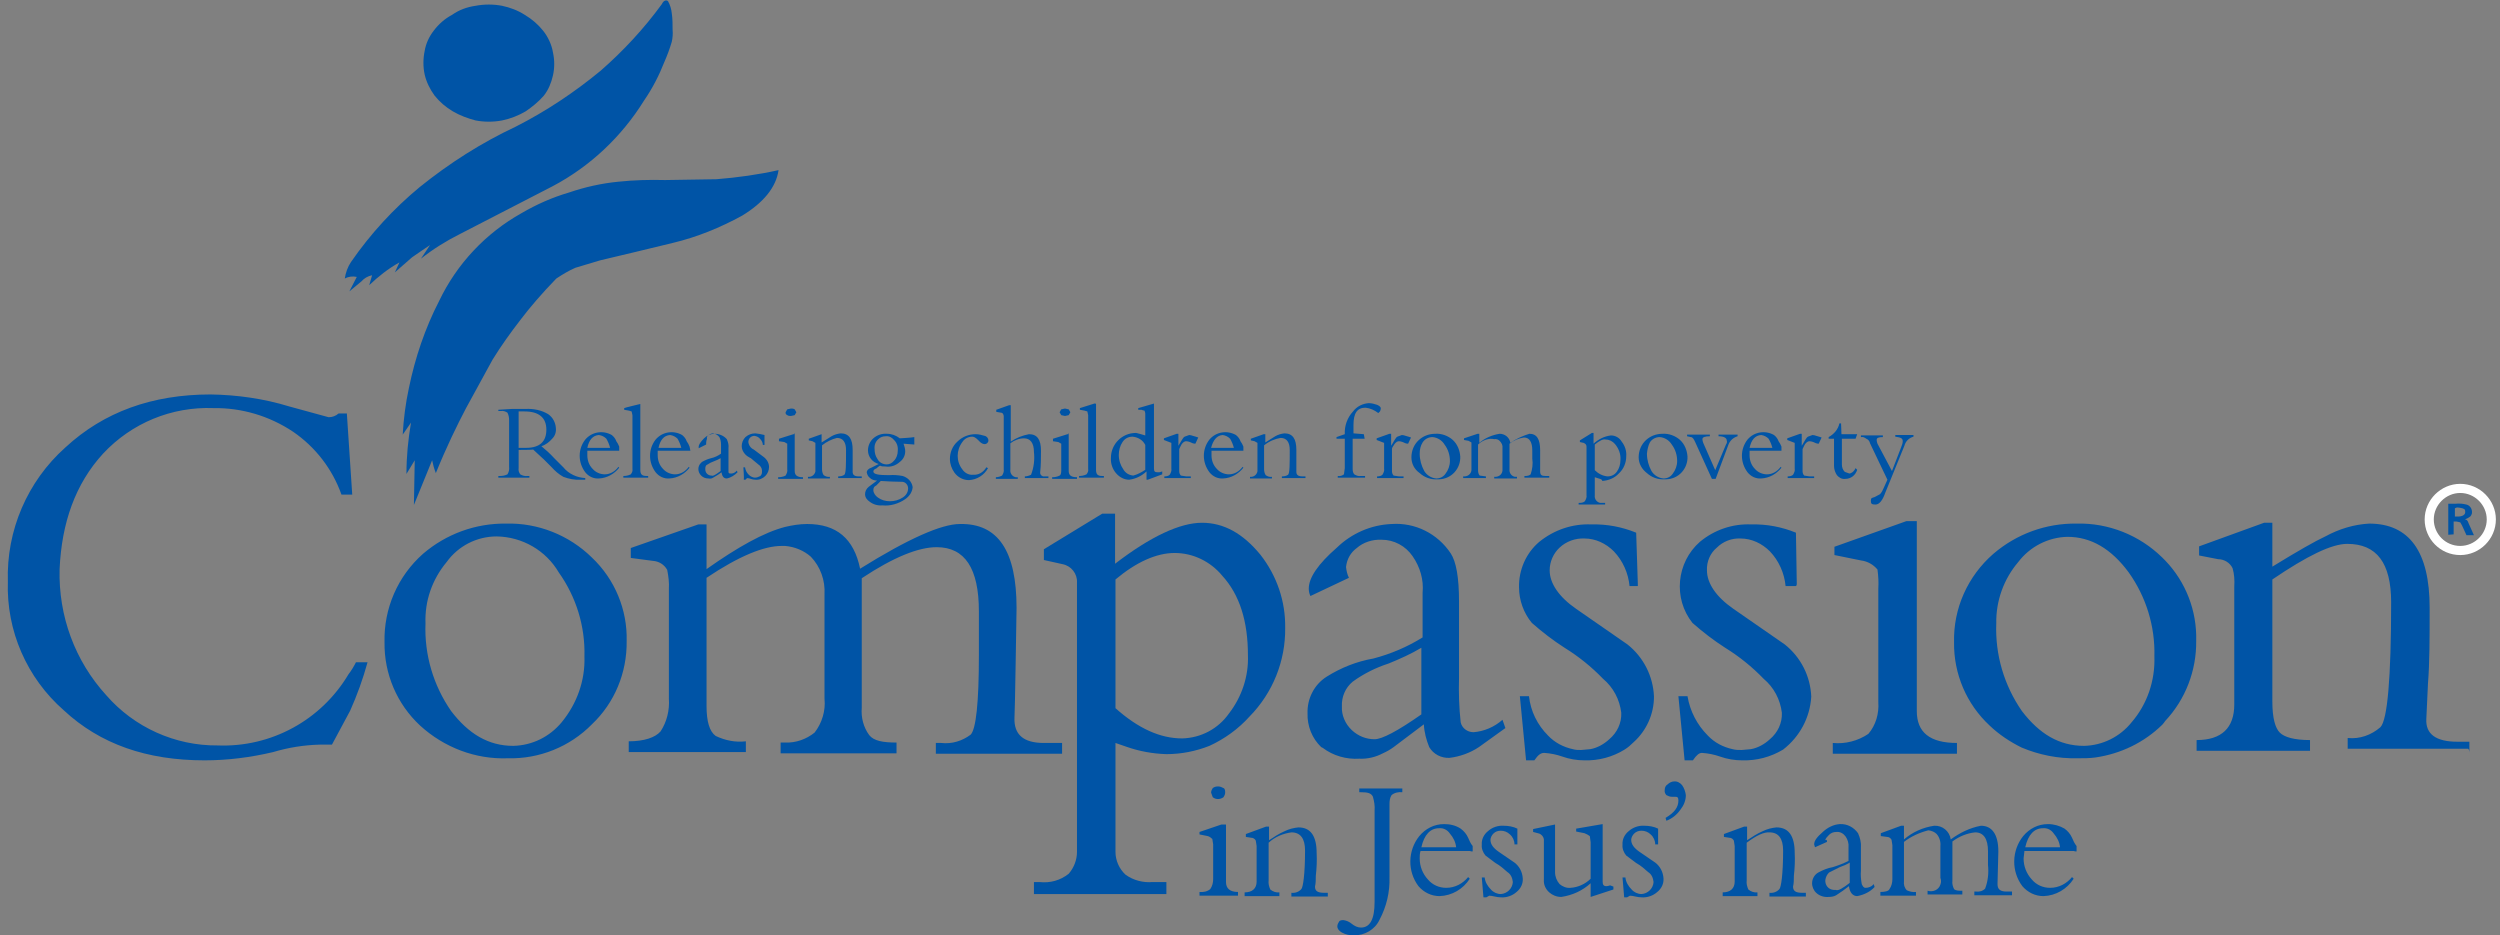 <svg xmlns="http://www.w3.org/2000/svg" fill="none" viewBox="0 0 604 226" height="226" width="604">
<rect x="0" y="0" width="604" height="226" fill="#808080" stroke="none"/>
<path fill="#0054A6" d="M422 203.6V212.7C421.9 213.5 422.1 214.2 422.4 214.9C423 215.4 423.8 215.7 424.6 215.6V216.5H416.2V215.6C418 215.6 419.1 214.7 419.1 213V204.4L418.9 203.1C418.7 202.7 418.3 202.4 417.8 202.4L416.5 202.2V201.5L421.4 199.7H422.1V203C423.3 202.2 424.5 201.4 425.9 200.8C426.9 200.3 428.1 200 429.2 199.9C432.1 199.9 433.6 201.9 433.6 206.1C433.7 207.9 433.6 209.8 433.4 211.6C433.4 212.5 433.4 213.4 433.2 214.2C433.2 215.3 433.9 215.7 435.4 215.7H436.3V216.6H427.5V215.7C428.4 215.8 429.3 215.5 429.9 214.8C430.3 214.4 430.8 211.3 430.8 205.5C430.8 202.6 429.7 201.1 427.5 201.1C426.2 201 424.4 201.8 422 203.6ZM441.4 203.4L438.5 204.7L438.3 204C438.3 203.1 439 202.2 440.5 200.9C441.6 199.9 443 199.2 444.5 199.1C446.3 199 447.9 199.9 448.9 201.3C449.4 202.4 449.7 203.6 449.6 204.8V210.3C449.5 211.4 449.6 212.5 449.8 213.6C450 214 450.2 214.5 450.7 214.5C451.5 214.5 452.2 214.2 452.7 213.6L452.9 214.3C451.8 215.5 450.3 216.2 448.7 216.5C447.6 216.5 446.9 215.6 446.7 214.1C445.7 214.9 444.7 215.6 443.6 216.3C443.1 216.6 442.4 216.7 441.8 216.7C440.8 216.8 439.7 216.5 438.9 215.8C438.2 215.2 437.8 214.3 437.8 213.4C437.8 212.3 438.4 211.3 439.3 210.8C440.4 210.2 441.6 209.7 442.8 209.5C444.1 209.1 445.4 208.6 446.6 208V204.7C446.7 203.8 446.4 202.8 445.9 202.1C445.4 201.4 444.6 200.9 443.7 201C443 201 442.4 201.2 441.9 201.7C441.5 202.1 441 202.6 441 203C441.4 202.7 441.4 203.2 441.4 203.4ZM446.9 213.3V208.4C446.1 208.9 445.3 209.2 444.5 209.5L441.9 210.8C441.4 211.3 441.1 211.9 441 212.6C440.9 213.8 441.7 214.9 443 215C443.2 215 443.3 215 443.5 215C444.1 215.3 445.2 214.6 446.9 213.3ZM460 203.4V212.9C459.9 213.7 460.1 214.5 460.7 215.1C461.4 215.4 462.1 215.6 462.9 215.5V216.4H454.3V215.5C455.4 215.5 456.3 215.3 456.5 214.8C457 214.1 457.2 213.2 457.2 212.4V204.2L457 202.9C456.8 202.5 456.4 202.2 455.9 202.2L454.4 202V201.3L459.3 199.5H460V202.8C462.1 201 464.6 199.9 467.3 199.5C469.3 199.4 471 200.8 471.3 202.8C473.5 201.2 475.9 200 478.6 199.5C481.2 199.5 482.8 201.5 482.8 205.7L482.6 213.6C482.6 214.9 483.3 215.4 484.8 215.4H486.1V216.3H477V215.4H477.4C478.2 215.5 479 215.3 479.6 214.7C480.3 212.9 480.5 210.9 480.3 209V205.7C480.3 202.6 479.2 201.1 477.2 201.1C475.2 201.3 473.3 202.1 471.7 203.3V212.8C471.6 213.5 471.8 214.2 472.1 214.8C472.5 215.2 473.2 215.2 474.1 215.2V216.1H465.7V215.2C467 215.6 468.4 215 468.8 213.7C469 213.2 469 212.6 468.8 212.1V204.4C468.9 203.4 468.6 202.3 467.9 201.5C467.4 201 466.7 200.7 465.9 200.6C463.6 201.2 461.7 202.1 460 203.4ZM501.2 205.6H489.1L488.9 207.4C488.9 209.3 489.6 211.1 490.9 212.5C492 213.8 493.6 214.5 495.3 214.5C497.4 214.5 499.3 213.5 500.6 211.9L501 212.3C499.4 214.8 496.7 216.4 493.7 216.5C491.7 216.5 489.9 215.6 488.6 214.1C485.9 210.5 486 205.5 488.8 202C490.3 200.2 492.4 199.1 494.8 199.1C496.2 199.1 497.6 199.5 498.8 200.2C499.6 200.8 500.2 201.5 500.6 202.4C500.9 203.1 501.2 203.8 501.7 204.4V205.7H501.2V205.6ZM489.3 204.7H497.7C497.6 203.5 497 202.3 496.2 201.4C495.6 200.5 494.6 200 493.6 200.1C491.5 200.1 490 201.6 489.3 204.7ZM296.2 199.2V213.1C296.2 214.6 297.1 215.5 299.1 215.5V216.4H289.8V215.5C290.7 215.6 291.7 215.4 292.4 214.8C292.9 214.1 293.1 213.2 293.1 212.4V204L292.9 202.7C292.6 202.4 292.2 202.1 291.8 202L289.8 201.6V201L295.1 199.2H296.2ZM292.6 191.5C292.6 191.1 292.8 190.7 293 190.4C293.4 190.1 293.8 190 294.3 190C294.8 190 295.2 190.2 295.6 190.4C296 190.6 296 191.1 296 191.5C296 191.9 295.8 192.3 295.6 192.6C294.8 193.2 293.7 193.2 293 192.6L292.6 191.5ZM306.5 203.6V212.7C306.4 213.5 306.6 214.2 306.9 214.9C307.5 215.4 308.3 215.7 309.1 215.6V216.5H300.7V215.6C302.5 215.6 303.6 214.7 303.6 213V204.4L303.4 203.1C303.2 202.7 302.8 202.4 302.3 202.4L301 202.2V201.5L305.9 199.7H306.6V203C307.8 202.2 309 201.4 310.4 200.8C311.4 200.3 312.6 200 313.7 199.9C316.6 199.9 318.1 201.9 318.1 206.1C318.2 207.9 318.1 209.8 317.9 211.6C317.9 212.5 317.9 213.4 317.7 214.2C317.7 215.3 318.4 215.7 319.9 215.7H320.8V216.6H312V215.7C312.9 215.8 313.8 215.5 314.4 214.8C314.8 214.4 315.3 211.3 315.3 205.5C315.3 202.6 314.2 201.1 312 201.1C309.9 201.4 308 202.2 306.5 203.6ZM335.7 194.3V212C335.8 215.5 335 219 333.3 222.2C332.2 224.6 329.7 226 327.1 226C326.1 226 325.1 225.8 324.2 225.3C323.5 224.9 323.1 224.4 323.1 223.8C323.1 223.4 323.3 223 323.5 222.7C323.7 222.3 324.2 222.3 324.6 222.3C325.3 222.4 326 222.7 326.6 223.2C327.2 223.7 328 224.1 328.8 224.1C331 224.1 332.1 222.1 332.1 217.9V195.8C332.2 194.7 332 193.6 331.7 192.5C331.3 191.6 330.4 191.4 328.8 191.4H328.4V190.5H338.8V191.4C337.9 191.3 336.9 191.5 336.2 192.1C335.8 192.7 335.7 193.5 335.7 194.3ZM355.3 205.6H343.2C343 206.2 343 206.8 343 207.4C343 209.3 343.7 211.1 345 212.5C346.1 213.8 347.7 214.5 349.4 214.5C351.5 214.5 353.4 213.5 354.7 211.9L355.1 212.3C353.5 214.8 350.8 216.4 347.8 216.5C345.8 216.5 344 215.6 342.7 214.1C340 210.5 340.1 205.5 342.9 202C344.4 200.2 346.5 199.1 348.9 199.1C350.3 199.1 351.7 199.4 352.9 200.2C353.7 200.8 354.3 201.5 354.7 202.4C355 203.1 355.3 203.8 355.8 204.4V205.7H355.3V205.6ZM343.4 204.7H351.8C351.7 203.5 351.1 202.3 350.3 201.4C349.7 200.5 348.7 200 347.7 200.1C345.6 200.1 344.1 201.6 343.4 204.7ZM358 212H358.7C358.8 213.1 359.4 214.1 360.2 214.9C360.8 215.6 361.7 216 362.6 216C364.1 215.9 365.4 214.7 365.5 213.1C365.4 212.1 365 211.2 364.2 210.7C363.3 209.9 362.4 209.1 361.3 208.5L358.9 206.7C358.3 206 357.9 205 358 204.1C357.9 202.8 358.5 201.6 359.5 200.8C360.5 199.9 361.9 199.4 363.3 199.5C364.4 199.5 365.6 199.7 366.6 200.2V204H365.9C365.9 203.1 365.5 202.2 364.8 201.6C364.2 201 363.4 200.7 362.6 200.7C361.9 200.7 361.3 200.9 360.8 201.4C360.4 201.8 360.1 202.4 360.1 202.9C360.1 204 360.8 204.9 362.1 205.8L365.9 208.4C367.1 209.3 367.8 210.7 367.9 212.2C368 213.5 367.4 214.7 366.4 215.5C365.4 216.4 364 216.9 362.6 216.8C362.1 216.8 361.6 216.7 361.1 216.6C360.7 216.5 360.2 216.4 359.8 216.4L359.1 216.8H358.4L358 212ZM389.8 214.2V214.9L384.3 216.7V213.4C382.3 215.2 379.9 216.3 377.2 216.7C376.1 216.7 375.1 216.3 374.3 215.6C373.4 214.8 372.9 213.7 373 212.5V203.2C373.1 202.4 372.6 201.7 371.9 201.4L370.4 201V200.3L375.7 199.2V210.7C375.7 211.8 376.1 212.8 376.8 213.6C377.5 214.2 378.5 214.6 379.4 214.5C381.2 214.4 383 213.6 384.3 212.3V203.5L384.1 202C383.7 201.7 383.3 201.5 382.8 201.3L380.8 200.9V200.2L387.2 199.1V213C387.2 213.7 387.4 214.1 388.1 214.1C388.4 214.1 388.7 214 389 213.9L389.8 214.2ZM392 212H392.7C392.8 213.1 393.4 214.1 394.2 214.9C394.8 215.6 395.7 216 396.6 216C398.1 215.9 399.4 214.7 399.5 213.1C399.4 212.1 399 211.2 398.2 210.7C397.3 209.9 396.4 209.1 395.3 208.5L392.9 206.7C392.3 206 391.9 205 392 204.1C391.9 202.8 392.5 201.6 393.5 200.8C394.5 199.9 395.9 199.4 397.3 199.5C398.4 199.5 399.6 199.7 400.6 200.2V204H399.9C399.9 203.1 399.5 202.2 398.8 201.6C398.2 201 397.4 200.7 396.6 200.7C395.9 200.7 395.3 200.9 394.8 201.4C394.4 201.8 394.1 202.4 394.1 202.9C394.1 204 394.8 204.9 396.1 205.8L399.9 208.4C401.1 209.3 401.8 210.7 401.9 212.2C402 213.5 401.4 214.7 400.4 215.5C399.4 216.4 398 216.9 396.6 216.8C396.1 216.8 395.6 216.7 395.1 216.6C394.7 216.5 394.2 216.4 393.8 216.4L393.1 216.8H392.4L392 212ZM402.6 198.3L402.4 197.6C404.6 196.3 405.5 195 405.5 193.4C405.5 192.7 405.3 192.5 404.8 192.5H403.9C403.4 192.5 403 192.3 402.6 192.1C402.3 191.8 402.1 191.3 402.2 190.8C402.2 190.3 402.4 189.8 402.9 189.5C403.3 189.1 403.9 188.8 404.4 188.8C405.2 188.7 405.9 189.1 406.4 189.7C406.9 190.4 407.2 191.3 407.3 192.1C407.3 193.4 406.8 194.6 406 195.6C405.1 196.9 403.9 197.8 402.6 198.3ZM126 51.5C117.4 56.3 110.4 63.7 106.1 72.7C102.7 79.3 100.3 86.4 98.8 93.7C98 97.4 97.5 101.2 97.3 105L99.3 102.1C98.6 106.2 98.2 110.3 98.2 114.5L100.2 111.2L100 122L104.4 111.2C104.6 112.2 104.9 113.3 105.3 114.3C107.9 107.9 110.4 102.8 112.6 98.6L119 86.9C121.1 83.5 123.4 80.3 125.8 77.2C128 74.3 130.9 70.9 134.4 67.3C135.9 66.3 137.4 65.4 139 64.7L145 62.9L153.4 60.9L162.5 58.7C168.4 57.3 174 55 179.3 52.1C184.4 49 187.5 45.3 188.1 41.1C183.2 42.2 178.1 42.9 173.1 43.3L160.7 43.5C156.9 43.4 153.2 43.5 149.4 43.9C145.3 44.3 141.3 45.2 137.5 46.5C133.4 47.7 129.6 49.4 126 51.5ZM103.9 59.2L101.7 62.5C104.6 60.2 107.8 58.2 111.2 56.5L133.5 45C142.6 40.2 150.2 33 155.6 24.3C157.6 21.4 159.2 18.3 160.5 15C161.2 13.4 161.8 11.8 162.3 10.1C162.5 9.2 162.6 8.2 162.5 7.2C162.5 5.9 162.5 4.5 162.3 3.2C162.2 2.2 161.9 1.2 161.4 0.3C161 -0.1 160.3 0.1 159.9 1C155.6 6.9 150.6 12.3 145.1 17.1C138.8 22.3 131.9 26.9 124.6 30.6C116.3 34.5 108.6 39.4 101.4 45.2C95.1 50.4 89.5 56.5 84.8 63.3C84 64.5 83.5 65.9 83.3 67.3C84.2 66.8 85.2 66.7 86.2 66.9L84.4 70.4L87.3 68C88 67.2 88.9 66.7 89.9 66.5L89.2 68.9C91.4 66.8 93.8 64.9 96.5 63.4L95.4 65.8L99.4 62.3C99.3 62.3 103.9 59.2 103.9 59.2ZM104.8 7.4C103.7 8.8 102.9 10.5 102.6 12.3C102.2 14.2 102.2 16.2 102.6 18C103 19.8 103.9 21.6 105 23.1C106.2 24.6 107.7 25.9 109.4 26.9C111.1 27.9 113 28.6 114.9 29.1C117 29.5 119.2 29.5 121.3 29.1C123.3 28.7 125.3 27.9 127 26.9C128.6 25.8 130.1 24.6 131.4 23.1C132.5 21.7 133.2 20 133.6 18.2C134 16.4 134 14.5 133.6 12.7C133.3 10.8 132.4 8.9 131.2 7.4C130 5.9 128.5 4.6 126.8 3.6C125.1 2.5 123.2 1.8 121.3 1.4C119.2 1 117 1 114.9 1.4C112.8 1.7 110.9 2.4 109.2 3.6C107.5 4.5 106 5.8 104.8 7.4Z"></path>
<path fill="#0054A6" d="M125.3 108.7V113.1C125.2 113.7 125.4 114.2 125.7 114.6C126.2 114.9 126.8 115.1 127.5 115H127.9V115.4H120.4V115H120.8C121.4 115 122 114.9 122.6 114.6C122.9 114.1 123.1 113.5 123 112.8V101.5C123 100.9 122.9 100.3 122.6 99.7C122.1 99.4 121.6 99.2 121.1 99.3H120.4V99L123.7 98.8H127C128.9 98.7 130.9 99.1 132.5 100.1C133.6 100.9 134.2 102.1 134.3 103.4C134.4 104.4 134.1 105.3 133.4 106C132.7 106.8 131.8 107.5 130.8 107.8C131.9 108.7 132.9 109.6 133.9 110.7L136.1 112.9C137.4 114.5 139.4 115.4 141.4 115.5V115.9H140.3C138.9 116 137.4 115.7 136.1 115.2C135 114.6 134 113.7 133.2 112.8L131.4 111L128.8 108.6C128.8 108.7 125.3 108.7 125.3 108.7ZM125.3 99.4V108.2H127.1C130.4 108.2 132 106.7 132 103.8C132 100.9 130.2 99.4 126.7 99.4H125.3ZM149.6 108.9H141.9V110C141.9 111.2 142.3 112.4 143.2 113.3C143.9 114.1 145 114.6 146.1 114.6C147.4 114.6 148.6 113.9 149.4 112.8L149.6 113C148.4 114.5 146.7 115.5 144.7 115.6C143.4 115.7 142.2 115.1 141.4 114.1C139.6 111.7 139.6 108.5 141.4 106.2C143 104.3 145.7 103.9 147.8 105.1C148.3 105.5 148.7 106 148.9 106.6C149.2 107 149.4 107.4 149.6 107.9C149.6 108 149.6 108.9 149.6 108.9ZM141.9 108.2H147.4C147.2 107.4 146.9 106.7 146.5 106C146 105.5 145.4 105.2 144.7 105.1C143.2 105.2 142.3 106.3 141.9 108.2ZM154.7 97.6V113.5C154.7 114.6 155.1 115 156.2 115H156.6V115.4H150.6V115C151.2 115 151.8 114.9 152.4 114.6C152.7 114.2 152.9 113.8 152.8 113.3V100.3L152.6 99.4L151.9 99.2L150.8 99V98.6C150.9 98.5 154.7 97.6 154.7 97.6ZM166.8 108.9H158.9V110C158.9 111.2 159.3 112.4 160.2 113.3C160.9 114.1 162 114.6 163.1 114.6C164.4 114.6 165.6 113.9 166.4 112.8L166.6 113C165.4 114.5 163.7 115.5 161.7 115.6C160.4 115.7 159.2 115.1 158.4 114.1C156.6 111.7 156.6 108.5 158.4 106.2C160 104.3 162.7 103.9 164.8 105.1C165.3 105.5 165.7 106 165.9 106.6C166.2 107 166.4 107.4 166.6 107.9C166.6 108 166.8 108.9 166.8 108.9ZM159.1 108.2H164.6C164.4 107.4 164.1 106.7 163.7 106C163.2 105.5 162.6 105.2 161.9 105.1C160.4 105.2 159.5 106.3 159.1 108.2ZM170.6 107.4L168.8 108.3V107.9C168.8 107.5 169.2 106.8 170.1 105.9C170.8 105.2 171.7 104.8 172.7 104.8C173.8 104.8 174.9 105.3 175.6 106.1C175.9 106.8 176.1 107.5 176 108.3V114C176 114.4 176.2 114.4 176.7 114.4C177.2 114.4 177.7 114.1 178 113.7L178.2 114.1C177.5 114.8 176.6 115.4 175.6 115.6C174.9 115.6 174.5 115.2 174.3 114.1C173.7 114.6 173 115 172.3 115.4C172 115.6 171.6 115.7 171.2 115.6C170.5 115.6 169.9 115.4 169.4 114.9C168.5 114 168.5 112.6 169.4 111.8C169.5 111.7 169.5 111.7 169.6 111.6C170.3 111.2 171 110.9 171.8 110.7C172.7 110.5 173.5 110.1 174.2 109.6V107.4C174.2 106.8 174.1 106.2 173.8 105.6C173.4 105.1 172.9 104.8 172.3 104.7C171.9 104.7 171.5 104.9 171.2 105.1C170.9 105.3 170.7 105.6 170.8 106C170.6 106.6 170.6 107 170.6 107.4ZM174.1 113.8V110.7C173.6 111 173.1 111.2 172.6 111.4C172 111.6 171.4 111.9 170.8 112.3C170.4 112.5 170.4 113 170.4 113.4C170.4 114.3 171.1 114.9 171.9 114.9C172.3 115.1 173 114.6 174.1 113.8ZM179.6 112.9H180C180.1 113.6 180.4 114.2 180.9 114.7C181.3 115.1 181.9 115.4 182.4 115.4C182.9 115.4 183.3 115.2 183.7 115C184.1 114.6 184.1 114.3 184.1 113.7C184.1 113.1 183.7 112.5 183.2 112.2L181.4 110.7C180.8 110.4 180.3 110.1 179.9 109.6C179.5 109.1 179.2 108.5 179.2 107.8C179.2 107 179.5 106.2 180.1 105.6C180.8 105 181.6 104.7 182.5 104.7C183.3 104.8 184 104.9 184.7 105.1V107.5H184.3C184.3 106.9 184 106.4 183.6 106C183.3 105.6 182.8 105.4 182.3 105.3C181.4 105.3 180.8 106 180.8 106.8C180.9 107.6 181.4 108.3 182.1 108.6L184.5 110.4C185.3 111 185.8 111.9 185.8 112.8C185.8 113.6 185.5 114.4 184.9 115C184.3 115.6 183.4 116 182.5 115.9C182.1 115.9 181.7 115.8 181.4 115.7C181.1 115.6 180.8 115.5 180.5 115.5L180.1 115.9H179.7C179.8 115.7 179.6 112.9 179.6 112.9ZM192 104.7V113.8C192 114.9 192.7 115.3 194 115.3V115.7H188V115.3C188.6 115.3 189.2 115.2 189.8 114.9C190.1 114.4 190.3 113.9 190.2 113.4V107.2L189.5 106.8L188.2 106.6V106L191.7 104.9H191.9V104.7H192ZM189.8 99.6L190.2 98.9L191.1 98.7C191.4 98.7 191.7 98.7 192 98.9L192.4 99.6L192 100.3L191.1 100.5C190.8 100.5 190.5 100.5 190.2 100.3C189.8 100.1 189.8 99.9 189.8 99.6ZM198.6 107.6V113.3C198.6 113.8 198.7 114.4 199 114.8C199.4 115.1 200 115.3 200.5 115.2V115.6H195.2V115.2C196 115.3 196.8 114.8 197 113.9C197 113.7 197 113.6 197 113.4V107L196.3 106.6L195.4 106.4V106L198.5 104.9V106.9L200.9 105.4C201.6 105 202.3 104.8 203.1 104.7C205.1 104.7 206 106 206 108.7V114C206 114.7 206.4 115.1 207.5 115.1H208.2V115.5H202.5V115.1C203 115.1 203.6 115 204 114.7C204.4 114.3 204.4 112.3 204.4 108.7C204.4 106.9 203.7 105.8 202.2 105.8C201 106.1 199.7 106.7 198.6 107.6ZM220.9 105.6V107.4L218.3 107.2C218.5 107.8 218.7 108.4 218.7 109C218.7 110.1 218.2 111 217.4 111.6C216.4 112.5 215.2 112.9 213.9 112.7C213.4 112.7 213 112.7 212.6 112.5C212.3 112.7 212 112.9 211.7 113.2C211.3 113.3 211 113.6 211 113.9C211 114.6 212.3 114.8 214.8 114.8C215.9 114.7 217 114.8 218.1 115C218.7 115.2 219.2 115.5 219.6 115.9C220.1 116.4 220.4 117 220.5 117.7C220.4 118.9 219.7 119.9 218.7 120.6C217.1 121.7 215.1 122.3 213.2 122.1C212.1 122.2 211 121.9 210.1 121.2C209.5 120.8 209 120.2 209 119.4C209 118.7 209.3 118.1 209.9 117.6L211.9 116.1C211.2 116.1 210.6 115.9 210.1 115.4C209.7 115.1 209.5 114.6 209.4 114.1C209.4 113.7 209.8 113.2 210.5 113L212.3 112.1C210.8 111.7 209.7 110.4 209.7 108.8C209.7 107.7 210.2 106.6 211 105.9C211.9 105.1 213.1 104.7 214.3 104.8C215.4 104.8 216.5 105.2 217.4 105.9C218.5 105.8 219.7 105.8 220.9 105.6ZM216.9 108.9C217 107.9 216.7 107 216 106.3C215.5 105.7 214.8 105.3 214 105.4C213.3 105.4 212.7 105.6 212.2 106.1C211.5 106.7 211.2 107.6 211.3 108.5C211.3 109.4 211.5 110.2 212 110.9C212.4 111.7 213.3 112.2 214.2 112.2C214.9 112.2 215.5 111.9 216 111.3C216.6 110.7 216.9 109.8 216.9 108.9ZM211 118.4C211 119.1 211.5 119.8 212.1 120.2C212.9 120.8 213.9 121.1 215 121.1C216.1 121.1 217.2 120.8 218.1 120.2C218.9 119.7 219.4 118.9 219.4 118C219.4 117.1 218.7 116.4 217.9 116.4C217.8 116.4 217.7 116.4 217.7 116.4C216.1 116.4 214.5 116.3 212.8 116.2L211.7 117.3C211.2 117.5 211 117.9 211 118.4ZM238.3 112.9L238.7 113.1C237.8 114.8 236 115.9 234.1 116C232.7 116 231.4 115.3 230.6 114.2C229.9 113.2 229.5 112.1 229.5 110.9C229.5 109.3 230.1 107.8 231.3 106.7C232.5 105.5 234.1 104.9 235.7 104.9C236.5 104.9 237.2 105.1 237.9 105.3C238.4 105.4 238.8 105.9 238.8 106.4C238.8 106.9 238.4 107.3 237.9 107.3C237.5 107.3 237 107.1 236.4 106.4C235.7 105.7 235.3 105.5 234.9 105.5C233.9 105.5 233 106 232.5 106.8C231 108.8 231 111.5 232.5 113.4C233.1 114.3 234.1 114.8 235.1 114.7C236.4 114.8 237.6 114.1 238.3 112.9ZM244.1 107.1V113.5C244 114.3 244.5 115.1 245.4 115.3C245.6 115.3 245.7 115.3 245.9 115.3V115.7H240.6V115.3C241.1 115.3 241.7 115.1 242.1 114.9C242.4 114.4 242.6 113.9 242.5 113.4V100.6C242.5 100.2 242.3 99.7 241.8 99.7L240.7 99.5V99L243.8 97.9H244.2V106.7C245.5 105.8 247 105.2 248.6 104.9C250.6 104.9 251.5 106.2 251.5 108.9C251.5 110.7 251.5 112.4 251.3 114.2C251.3 114.6 251.5 114.9 252 115.1H253.3V115.5H247.6V115.1C248.1 115.1 248.7 114.9 249.1 114.7C249.8 112.9 250 111 249.8 109.2C249.8 107 248.9 105.9 247.4 105.9C246.2 105.9 245 106.4 244.1 107.1ZM258.2 104.7V113.8C258.2 114.9 258.9 115.3 260.2 115.3V115.7H254.2V115.3C254.8 115.3 255.4 115.2 256 114.9C256.4 114.7 256.4 114 256.4 113.4V107.2L255.7 106.8L254.4 106.6V106L257.9 104.9H258.1V104.7H258.2ZM256 99.6L256.4 98.9L257.3 98.7L258.2 98.9L258.6 99.6L258.2 100.3L257.3 100.5L256.4 100.3L256 99.6ZM264.8 97.6V113.5C264.8 114.6 265.2 115 266.3 115H266.7V115.4H260.7V115C261.3 115 261.9 114.9 262.5 114.6C262.8 114.2 263 113.8 262.9 113.3V100.3L262.7 99.4L262 99.2L260.9 99V98.6L264.4 97.5C264.6 97.4 264.8 97.6 264.8 97.6ZM276.7 105.2V99.9C276.7 99.7 276.6 99.4 276.5 99.2C276.3 99.2 276 99.1 275.8 99H275V98.6L278.8 97.5V113.2C278.8 113.9 279 114.1 279.7 114.1H280.1L280.8 113.9V114.6L277.3 115.9H277V113.9C275.8 115 274.4 115.7 272.8 115.9C271.6 115.9 270.5 115.3 269.7 114.4C268.8 113.4 268.3 112 268.4 110.6C268.4 107.3 271.1 104.6 274.4 104.6C274.3 104.5 276.7 105.2 276.7 105.2ZM276.7 113.5V107.5C276.1 106.3 274.9 105.6 273.6 105.5C272.6 105.5 271.7 106 271.2 106.8C270.6 107.7 270.3 108.8 270.3 109.9C270.3 111.2 270.7 112.4 271.4 113.4C271.9 114.3 272.8 114.8 273.8 114.9C274.9 114.6 275.8 114.1 276.7 113.5ZM284.9 108.5V113.8C284.9 114.2 285 114.6 285.3 114.9L286.6 115.1H287.7V115.5H281.3V115.1C281.8 115.1 282.3 115 282.6 114.7C282.9 114.2 283.1 113.7 283 113.2V107L281.2 106.3V105.9L284.3 104.8H284.7V107.7C285.4 106.6 285.8 105.7 286.2 105.5L287.3 105.1C287.6 105.1 287.9 105.2 288.2 105.3C288.7 105.4 289.1 105.6 289.5 105.7L288.8 107.2C288.3 107.2 287.9 107 287.5 106.8C287.2 106.7 286.9 106.6 286.6 106.6C286.2 106.6 285.9 106.8 285.5 107.3C285.4 107.5 285.1 108 284.9 108.5ZM300.4 108.9H292.7V110C292.7 111.2 293.1 112.4 294 113.3C294.7 114.1 295.8 114.6 296.9 114.6C298.2 114.6 299.4 113.9 300.2 112.8L300.4 113C299.2 114.5 297.5 115.5 295.5 115.6C294.2 115.7 293 115.1 292.2 114.1C290.4 111.7 290.4 108.5 292.2 106.2C293.8 104.3 296.5 103.9 298.6 105.1C299.1 105.5 299.5 106 299.7 106.6C300 107 300.2 107.4 300.4 107.9V108.9ZM292.6 108.2H298.1C297.9 107.4 297.6 106.7 297.2 106C296.7 105.5 296.1 105.2 295.4 105.1C294 105.2 293.1 106.3 292.6 108.2ZM305.4 107.6V113.3C305.4 113.8 305.5 114.4 305.8 114.8C306.2 115.1 306.8 115.3 307.3 115.2V115.6H302V115.2C302.8 115.3 303.6 114.8 303.8 113.9C303.8 113.7 303.8 113.6 303.8 113.4V107L303.1 106.6L302.2 106.4V106L305.3 104.9H305.7V106.9L308.1 105.4C308.8 105 309.5 104.8 310.3 104.7C312.3 104.7 313.2 106 313.2 108.7V114C313.2 114.7 313.6 115.1 314.7 115.1H315.4V115.5H309.7V115.1C310.2 115.1 310.8 115 311.2 114.7C311.6 114.3 311.6 112.3 311.6 108.7C311.6 106.9 310.9 105.8 309.4 105.8C308.1 106 306.6 106.6 305.4 107.6ZM329.5 104.9L329.7 106H326.8V113.3C326.8 113.8 326.9 114.3 327.2 114.6C327.7 114.9 328.2 115.1 328.7 115H329.8V115.4H323.2V115C323.8 115.1 324.3 114.9 324.7 114.6L324.9 113.1V106H322.9V105.6L324.9 104.9C324.8 102.9 325.5 100.9 326.9 99.4C327.8 98.2 329.2 97.5 330.7 97.4C331.4 97.4 332.1 97.6 332.7 97.8C333.1 98 333.6 98.2 333.6 98.7C333.6 98.9 333.5 99.2 333.4 99.4L333 99.8C332.1 99.1 331 98.6 329.9 98.5C327.9 98.5 327 99.8 327 102.7V104.7L329.5 104.9ZM341 110.5C341 108.9 341.6 107.4 342.8 106.3C343.9 105.3 345.3 104.8 346.8 104.8C348.3 104.7 349.9 105.3 351 106.3C352.1 107.3 352.7 108.8 352.8 110.3C352.9 113.2 350.7 115.7 347.7 115.8C347.5 115.8 347.4 115.8 347.2 115.8C345.6 115.9 344.1 115.3 343 114.3C341.7 113.4 341 112 341 110.5ZM343 109.6C343 111.1 343.4 112.5 344.1 113.8C344.7 114.8 345.8 115.5 347 115.6C347.9 115.6 348.7 115.2 349.2 114.5C349.9 113.6 350.3 112.5 350.3 111.4C350.3 110 349.9 108.6 349 107.4C348.4 106.4 347.3 105.7 346.1 105.6C345.1 105.6 344.2 106.1 343.7 106.9C343.2 107.7 343 108.6 343 109.6ZM357.1 107.4V113.6C357.1 114.1 357.2 114.6 357.5 114.9L359 115.1V115.5H353.5V115.1C354.5 115.2 355.4 114.6 355.5 113.6C355.5 113.4 355.5 113.3 355.5 113.1V106.9L354.8 106.5L353.7 106.3V105.9L357 104.8H357.4V107C358.8 105.8 360.5 105.1 362.3 104.8C363.6 104.8 364.7 105.7 364.9 107C366.3 106 367.9 105.3 369.5 104.8C371.3 104.8 372.1 106.1 372.1 108.8V113.9C372.1 114.8 372.5 115 373.4 115H374.3V115.4H368.3V115H368.5C369 115 369.5 114.9 369.8 114.6C370.2 113.4 370.4 112.1 370.2 110.8V108.8C370.2 106.8 369.5 105.7 368.2 105.7C366.9 105.9 365.7 106.4 364.7 107.2V113.4C364.6 114.2 365.1 115 366 115.2C366.2 115.2 366.3 115.2 366.5 115.2V115.6H361V115.2C362 115.3 362.9 114.7 363 113.7C363 113.5 363 113.4 363 113.2V108.3C363.1 107.6 362.8 107 362.3 106.5C362 106.2 361.5 106 361 106.1C359.8 105.8 358.2 106.3 357.1 107.4ZM385.3 115.3V119.7C385.2 120.5 385.7 121.3 386.6 121.5C386.8 121.5 386.9 121.5 387.1 121.5H387.8V121.9H381.4V121.5H381.6C382.1 121.5 382.6 121.4 382.9 121.1C383.2 120.6 383.4 120.1 383.3 119.6V107.9C383.3 107.5 383.1 107.2 382.6 107L381.7 106.8V106.4L384.6 104.6H385V107.2C386.2 106.1 387.6 105.4 389.2 105.2C390.3 105.2 391.3 105.8 391.8 106.7C392.6 107.7 393 109 392.9 110.2C392.9 111.8 392.3 113.3 391.1 114.4C390.1 115.5 388.6 116.1 387.1 116.2C387.1 115.7 386.4 115.7 385.3 115.3ZM385.3 107.4V113.6C386.1 114.4 387.2 115 388.4 115.1C389.3 115.1 390.1 114.7 390.6 114C391.2 113.2 391.5 112.2 391.5 111.1C391.6 109.7 391.1 108.4 390.2 107.3C389.6 106.6 388.8 106.2 388 106.2C387.3 106 386.4 106.5 385.3 107.4ZM395.9 110.5C395.9 108.9 396.5 107.4 397.7 106.3C398.8 105.3 400.2 104.8 401.7 104.8C403.2 104.7 404.8 105.3 405.9 106.3C407 107.3 407.6 108.8 407.7 110.3C407.8 113.2 405.6 115.7 402.6 115.8C402.4 115.8 402.3 115.8 402.1 115.8C400.5 115.9 399 115.3 397.9 114.3C396.7 113.4 395.9 112 395.9 110.5ZM397.9 109.6C397.9 111.1 398.3 112.5 399 113.8C399.6 114.8 400.7 115.5 401.9 115.6C402.8 115.6 403.6 115.2 404.1 114.5C404.8 113.6 405.2 112.5 405.2 111.4C405.2 110 404.8 108.6 403.9 107.4C403.3 106.4 402.2 105.7 401 105.6C400 105.6 399.1 106.1 398.6 106.9C398.2 107.7 398 108.6 397.9 109.6ZM414.5 115.7H413.6L409.6 106.9C409.2 106 408.9 105.6 408.5 105.6L407.6 105.4V105H413.1V105.4C412 105.4 411.3 105.6 411.3 106.1C411.3 106.4 411.4 106.7 411.5 107L414.4 113.6L417 107.4C417.2 107.1 417.3 106.8 417.2 106.5C417.2 105.8 416.5 105.4 415.2 105.4V105H419.8V105.4C418.8 105.7 418 106.4 417.6 107.4L414.5 115.7ZM430.4 108.9H422.7V110C422.7 111.2 423.1 112.4 424 113.3C424.7 114.1 425.8 114.6 426.9 114.6C428.2 114.6 429.4 113.9 430.2 112.8L430.4 113C429.2 114.5 427.5 115.5 425.5 115.6C424.2 115.7 423 115.1 422.2 114.1C420.4 111.7 420.4 108.5 422.2 106.2C423.8 104.3 426.5 103.9 428.6 105.1C429.1 105.5 429.5 106 429.7 106.6C430 107 430.2 107.4 430.4 107.9V108.9ZM422.7 108.2H428.2C428 107.4 427.7 106.7 427.3 106C426.8 105.5 426.2 105.2 425.5 105.1C424 105.2 423.1 106.3 422.7 108.2ZM435.5 108.5V113.8C435.5 114.2 435.6 114.6 435.9 114.9L437.2 115.1H438.3V115.5H431.9V115.1C432.4 115.1 432.9 115 433.2 114.7C433.5 114.2 433.7 113.7 433.6 113.2V107L431.8 106.3V105.9L434.9 104.8H435.3V107.7C436 106.6 436.4 105.7 436.8 105.5L437.9 105.1C438.2 105.1 438.5 105.2 438.8 105.3C439.3 105.4 439.7 105.6 440.1 105.7L439.4 107.2C438.9 107.2 438.5 107 438.1 106.8C437.8 106.7 437.5 106.6 437.2 106.6C436.8 106.6 436.5 106.8 436.1 107.3C436 107.5 435.7 108 435.5 108.5ZM444.9 104.9H448.7L448.3 106H445V112.2C445 112.9 445.2 113.5 445.7 114L446.8 114.4C447.2 114.4 447.9 114 448.3 113.1L448.7 113.5C448.3 114.8 447.2 115.7 445.8 115.7C445 115.8 444.3 115.4 443.8 114.8C443.4 114.2 443.1 113.4 443.1 112.6V106H441.8V105.6C443.1 104.9 444.1 103.7 444.4 102.3H444.8L444.9 104.9ZM457.1 113.8L459.3 108.1C459.5 107.6 459.7 107.1 459.7 106.6C459.7 105.9 459.3 105.7 457.9 105.5V105.1H462.3V105.5C461.2 105.8 460.4 106.6 460.1 107.7L455.5 119C454.8 121 454 121.9 453.1 121.9C452.2 121.9 452 121.7 452 121C452 120.3 452.2 120.3 452.9 120.1L454.2 119.4C454.6 119 454.9 118.4 455.1 117.9L456 115.9L451.8 107.1C451.7 106.6 451.4 106.2 450.9 106C450.5 105.7 450.1 105.5 449.6 105.6V105.2H454.9V105.6C453.8 105.6 453.4 105.8 453.4 106.3C453.4 106.6 453.5 106.9 453.6 107.2L457.1 113.8ZM336.3 108.5V113.8C336.3 114.2 336.4 114.6 336.7 114.9L338 115.1H339.1V115.5H332.7V115.1C333.2 115.1 333.7 115 334 114.7C334.3 114.2 334.5 113.7 334.4 113.2V107L332.6 106.3V105.9L335.7 104.8H336.1V107.7C336.8 106.6 337.2 105.7 337.6 105.5L338.7 105.1C339 105.1 339.3 105.2 339.6 105.3C340.1 105.4 340.5 105.6 340.9 105.7L340.2 107.2C339.7 107.2 339.3 107 338.9 106.8C338.6 106.7 338.3 106.6 338 106.6C337.6 106.6 337.3 106.8 336.9 107.3C336.8 107.6 336.3 108 336.3 108.5ZM24.9 109.6C31.8 102.2 41.5 98.2 51.6 98.6C58.4 98.5 65.1 100.5 70.8 104.3C76.2 108 80.3 113.3 82.5 119.5H85.1L83.8 99.9H81.8C81.1 100.5 80.3 100.8 79.4 100.8L69.9 98.2C63.7 96.3 57.3 95.4 50.9 95.3C36.8 95.3 25.1 99.5 15.8 108.1C6.6 116.3 1.5 128.2 1.9 140.5C1.5 152.4 6.5 163.8 15.4 171.6C24.2 179.8 35.5 183.7 49.4 183.7C55 183.7 60.5 183 66 181.7C69.7 180.6 73.4 180 77.3 179.9H80.2L84.6 171.7C86.3 167.9 87.7 164 88.8 160H86C85.5 161 84.9 162 84.2 162.9C77.6 174 65.5 180.6 52.6 180.1C42.3 180.2 32.4 175.7 25.7 168C18.1 159.7 14.1 148.8 14.4 137.5C14.9 126.3 18.2 116.9 24.9 109.6ZM256.7 136.3C258.8 136.7 260.3 138.6 260.2 140.7V205.8C260.2 207.7 259.5 209.6 258.2 211.1C256.2 212.7 253.7 213.4 251.1 213.1H249.8V216H281.8V213.1H278.5C276.2 213.3 273.8 212.7 271.9 211.3C270.4 209.9 269.5 207.9 269.5 205.8V179.5L272.1 180.4C275.2 181.5 278.5 182.1 281.8 182.2C285.4 182.2 288.9 181.5 292.2 180.2C295.9 178.5 299.2 176.1 301.9 173.1C307.5 167.4 310.6 159.7 310.5 151.7C310.6 145.3 308.5 139.1 304.5 134C300.3 128.9 295.7 126.3 290.4 126.3C285.1 126.3 278 129.6 269.4 136.2V124.1H266.3L252.2 132.7V135.3L256.7 136.3ZM283.8 133.6C288.3 133.6 292.5 135.7 295.3 139.1C299.5 143.7 301.5 150.1 301.5 158.3C301.7 163.4 300 168.4 296.9 172.4C294.3 176.1 290.1 178.3 285.6 178.4C280.3 178.4 275 176 269.5 171.1V140C274.5 135.8 279.4 133.6 283.8 133.6Z"></path>
<path fill="#0054A6" d="M245.6 146.9C245.6 133.2 241.2 126.4 231.9 126.6C227.5 126.6 219.5 130.1 207.8 137.4C206.3 130.1 202.1 126.6 195 126.6C193.2 126.6 191.4 126.9 189.7 127.3C184.6 128.6 178.2 132.2 170.7 137.5V126.7H168.7L152.4 132.4V134.8L157.7 135.5C159.2 135.6 160.5 136.4 161.2 137.7C161.5 139.2 161.7 140.8 161.6 142.3V168.8C161.8 171.6 161.1 174.4 159.6 176.7C158.3 178.2 155.6 179.1 151.9 179.1V181.7H180.2V179.1C177.7 179.4 175.2 178.9 172.9 177.8C171.4 176.7 170.7 174.3 170.7 170.5V139.6C178.6 134.3 184.6 131.9 188.8 131.9H189.7C192 132.1 194.2 133 195.9 134.5C198.2 136.9 199.4 140.2 199.2 143.6V168.8C199.5 171.7 198.6 174.7 196.8 177C194.8 178.6 192.3 179.5 189.7 179.4H188.6V182H216.6V179.4C213.3 179.4 211.1 179 210 177.6C208.6 175.7 208 173.3 208.2 171V139.7C215.9 134.6 221.9 132.2 226.3 132.2C233.1 132.2 236.5 137.3 236.5 147.7V158.3C236.5 169.8 235.8 176.2 234.5 177.5C232.5 179 230 179.8 227.4 179.5H226.1V182.1H256.6V179.5H252.2C247.3 179.5 244.9 177.5 245.1 173.3C245.2 173.1 245.6 146.9 245.6 146.9ZM143 134.7C137.5 129.3 130 126.3 122.3 126.5C114.9 126.4 107.8 129 102.2 133.8C96.1 139.2 92.7 147 92.9 155.2C92.8 162.8 95.9 170.1 101.5 175.3C107.3 180.6 114.9 183.5 122.7 183.2C130.3 183.4 137.7 180.4 143 175C148.5 169.8 151.5 162.5 151.4 154.9C151.6 147.4 148.6 140 143 134.7ZM135 138.3C139.2 144.2 141.4 151.3 141.2 158.6C141.4 164.4 139.4 170 135.7 174.5C132.8 178 128.6 180.1 124 180.2C118 180.2 113.2 177.3 109 171.8C104.7 165.6 102.5 158.2 102.8 150.6C102.6 145.2 104.4 140 107.9 135.8C110.7 131.9 115.2 129.6 120 129.6C126.2 129.7 131.9 133 135 138.3ZM596.6 181.8V179.2H593.7C588.6 179.2 586 177.4 586.2 173.7L586.6 165.1C587 160.2 587 154.1 587 146.8C587 133.3 582.1 126.5 572.4 126.5C568.7 126.7 565.1 127.8 561.8 129.6C559.4 130.7 555.2 133.1 549 136.9V126.3H547L531.3 132V134.2L535.9 135.1C537.4 135.1 538.8 136 539.4 137.3C539.8 138.7 539.9 140.2 539.8 141.7V170.2C539.8 175.9 536.7 178.8 530.7 178.8V181.4H558.1V178.8C554.3 178.8 551.9 178.1 550.8 177C549.7 175.9 549 173.5 549 169.5V140C557.4 134.3 563.3 131.4 567.1 131.4C574.2 131.4 577.7 136 577.7 145.5C577.7 163.8 576.8 174 575.1 175.7C572.9 177.6 570.1 178.6 567.2 178.3V180.9H596.3C596.6 181.1 596.6 181.8 596.6 181.8ZM523.1 135.4L522.4 134.7C516.9 129.3 509.4 126.3 501.7 126.5C494.3 126.4 487.2 129 481.6 133.8C475.4 139.2 471.9 147 472.1 155.2C472 162.8 475.1 170.1 480.7 175.3C483 177.5 485.6 179.2 488.4 180.6C492.7 182.4 497.2 183.3 501.9 183.2C503.4 183.2 504.9 183.2 506.3 183C512.4 182.1 518 179.4 522.4 175.1C522.7 174.8 522.9 174.5 523.1 174.2C528 169 530.7 162 530.6 154.8C530.8 147.6 528.1 140.6 523.1 135.4ZM499.5 129.7C505.2 129.7 510.1 132.6 514.3 138.3C518.5 144.2 520.7 151.3 520.5 158.6C520.7 164.4 518.8 170.1 515 174.5C512.2 178 508 180.1 503.5 180.2C497.5 180.2 492.7 177.3 488.5 171.8C484.2 165.6 482 158.2 482.3 150.6C482.2 145.2 484.1 139.9 487.6 135.8C490.4 132.1 494.8 129.8 499.5 129.7ZM462.6 125.9H460.6L443.2 132.1V134.1L449.6 135.4C451.2 135.6 452.6 136.4 453.6 137.6C453.8 139.1 453.9 140.7 453.8 142.2V169.6C454 172.4 453.2 175.2 451.4 177.3C448.9 179 445.8 179.8 442.8 179.5V182.1H472.8V179.5C466.2 179.5 463.1 176.9 463.1 171.8V125.9H462.6ZM434.1 141.1L433.9 128.7C430.5 127.3 426.8 126.6 423.1 126.7C418.6 126.5 414.2 128 410.7 130.9C405 135.9 404.2 144.6 408.9 150.5C411.4 152.7 414 154.7 416.8 156.5C420.2 158.6 423.3 161.1 426.1 164C428.6 166.1 430.1 169 430.5 172.2C430.6 174.7 429.5 177 427.6 178.6C426.3 179.8 424.7 180.7 423 181L420.8 181.2C420.1 181.2 419.3 181.2 418.6 181C416.3 180.5 414.2 179.4 412.6 177.7C410 175.1 408.3 171.8 407.7 168.2H405.5L407 183.7H409C409.9 182.4 410.5 181.9 411.2 181.9C412.7 182 414.2 182.3 415.6 182.8C417.3 183.4 419.1 183.7 420.9 183.7C424.4 183.8 427.8 182.9 430.8 181.1C434.8 178 437.3 173.4 437.6 168.3C437.4 163.4 435.1 158.8 431.2 155.7L418.8 147.1C414.6 144.2 412.4 140.9 412.4 137.8C412.3 135.7 413.2 133.6 414.8 132.3C416.3 130.8 418.4 130 420.5 130.1C423.2 130.1 425.7 131.3 427.6 133.2C429.8 135.5 431.1 138.5 431.4 141.6H433.8C434.1 141.6 434.1 141.1 434.1 141.1ZM395.7 141.1L395.3 128.7C391.9 127.3 388.2 126.6 384.5 126.7C379.9 126.5 375.5 128 371.9 130.9C368.7 133.6 366.9 137.7 367 141.9C367 145 368.1 148.1 370.1 150.5C372.6 152.7 375.2 154.7 378 156.5C381.4 158.6 384.5 161.1 387.3 164C389.8 166.1 391.3 169 391.7 172.2C391.8 174.7 390.7 177 388.8 178.6C387.5 179.8 385.9 180.7 384.2 181L382 181.2C381.3 181.2 380.7 181.2 380 181C377.7 180.5 375.6 179.4 374 177.7C371.4 175.1 369.8 171.8 369.4 168.2H367.2L368.7 183.7H370.7C371.6 182.4 372.2 181.9 373.1 181.9C374.6 182 376.1 182.3 377.5 182.8C379.2 183.4 381 183.7 382.8 183.7C386.2 183.8 389.6 182.9 392.5 181.1C393.3 180.6 394 180 394.7 179.3C397.8 176.5 399.6 172.5 399.6 168.3C399.4 163.4 397.1 158.8 393.2 155.7L380.8 147.1C376.6 144.2 374.4 140.9 374.4 137.8C374.4 135.7 375.3 133.7 376.8 132.3C378.4 130.8 380.6 130 382.8 130.1C385.5 130.1 388 131.3 389.9 133.2C392.1 135.5 393.4 138.5 393.7 141.6H395.7V141.1ZM356 176.9C354.5 176.9 353.2 175.9 352.9 174.5C352.5 170.9 352.4 167.3 352.5 163.7V145.4C352.5 139.4 351.8 135.7 350.5 133.7C347.3 128.9 341.9 126.2 336.2 126.6C331.2 126.8 326.5 128.9 323 132.3C318.4 136.3 316.2 139.6 316.2 142.2C316.2 142.8 316.3 143.4 316.6 144L325.9 139.6C325.5 138.8 325.3 137.9 325.2 137C325.4 135.1 326.3 133.5 327.8 132.4C329.4 131 331.6 130.3 333.8 130.4C336.8 130.4 339.6 131.9 341.3 134.4C343.1 137 344 140.1 343.7 143.2V154C340 156.3 336 158 331.8 159.1C327.8 159.8 324 161.3 320.5 163.5C317.5 165.4 315.8 168.8 315.9 172.3C315.8 175.4 317 178.4 319.2 180.5L319.6 180.7C322.1 182.6 325.3 183.5 328.4 183.3C330.4 183.4 332.4 182.9 334.1 182C335 181.6 335.9 181.1 336.7 180.5L344 175C344.1 176.9 344.6 178.8 345.3 180.5C346.3 182.2 348.2 183.2 350.2 183.1C352.7 182.8 355.2 181.9 357.3 180.5L363.7 175.9L363 173.9C361.1 175.6 358.6 176.7 356 176.9ZM335.5 160.3C338.2 159.2 340.9 158 343.4 156.5V172.6C337.7 176.6 333.9 178.6 332.1 178.6C330 178.6 328.1 177.8 326.6 176.4C325 174.9 324.1 172.8 324.2 170.7C324.1 168.4 325 166.2 326.8 164.7C329.4 162.8 332.4 161.3 335.5 160.3ZM593.1 122.8V124.8H593.8C594.9 124.8 595.6 124.4 595.6 123.7C595.6 123 595.4 123 594.9 122.8C594.5 122.7 594 122.6 593.6 122.6L593.1 122.8ZM591.5 129.2V121.7H593.3C594.2 121.6 595.1 121.7 595.9 121.9C596.8 122.1 597.4 123.1 597.2 124.1C597.1 124.4 597 124.6 596.8 124.8C596.4 125.1 596 125.3 595.5 125.5C595.9 125.5 596.2 125.7 596.4 126.4L597.7 129.3H595.9L594.8 126.9L594.4 126.2L593.5 126H592.8V129.1L591.5 129.2Z"></path>
<path stroke-miterlimit="10" stroke-width="2.207" stroke="white" d="M586.9 125.5C586.9 121.4 590.3 118 594.4 118C598.5 118 601.9 121.4 601.9 125.5C601.9 129.6 598.5 133 594.4 133C590.2 133 586.9 129.6 586.9 125.5Z"></path>
</svg>
